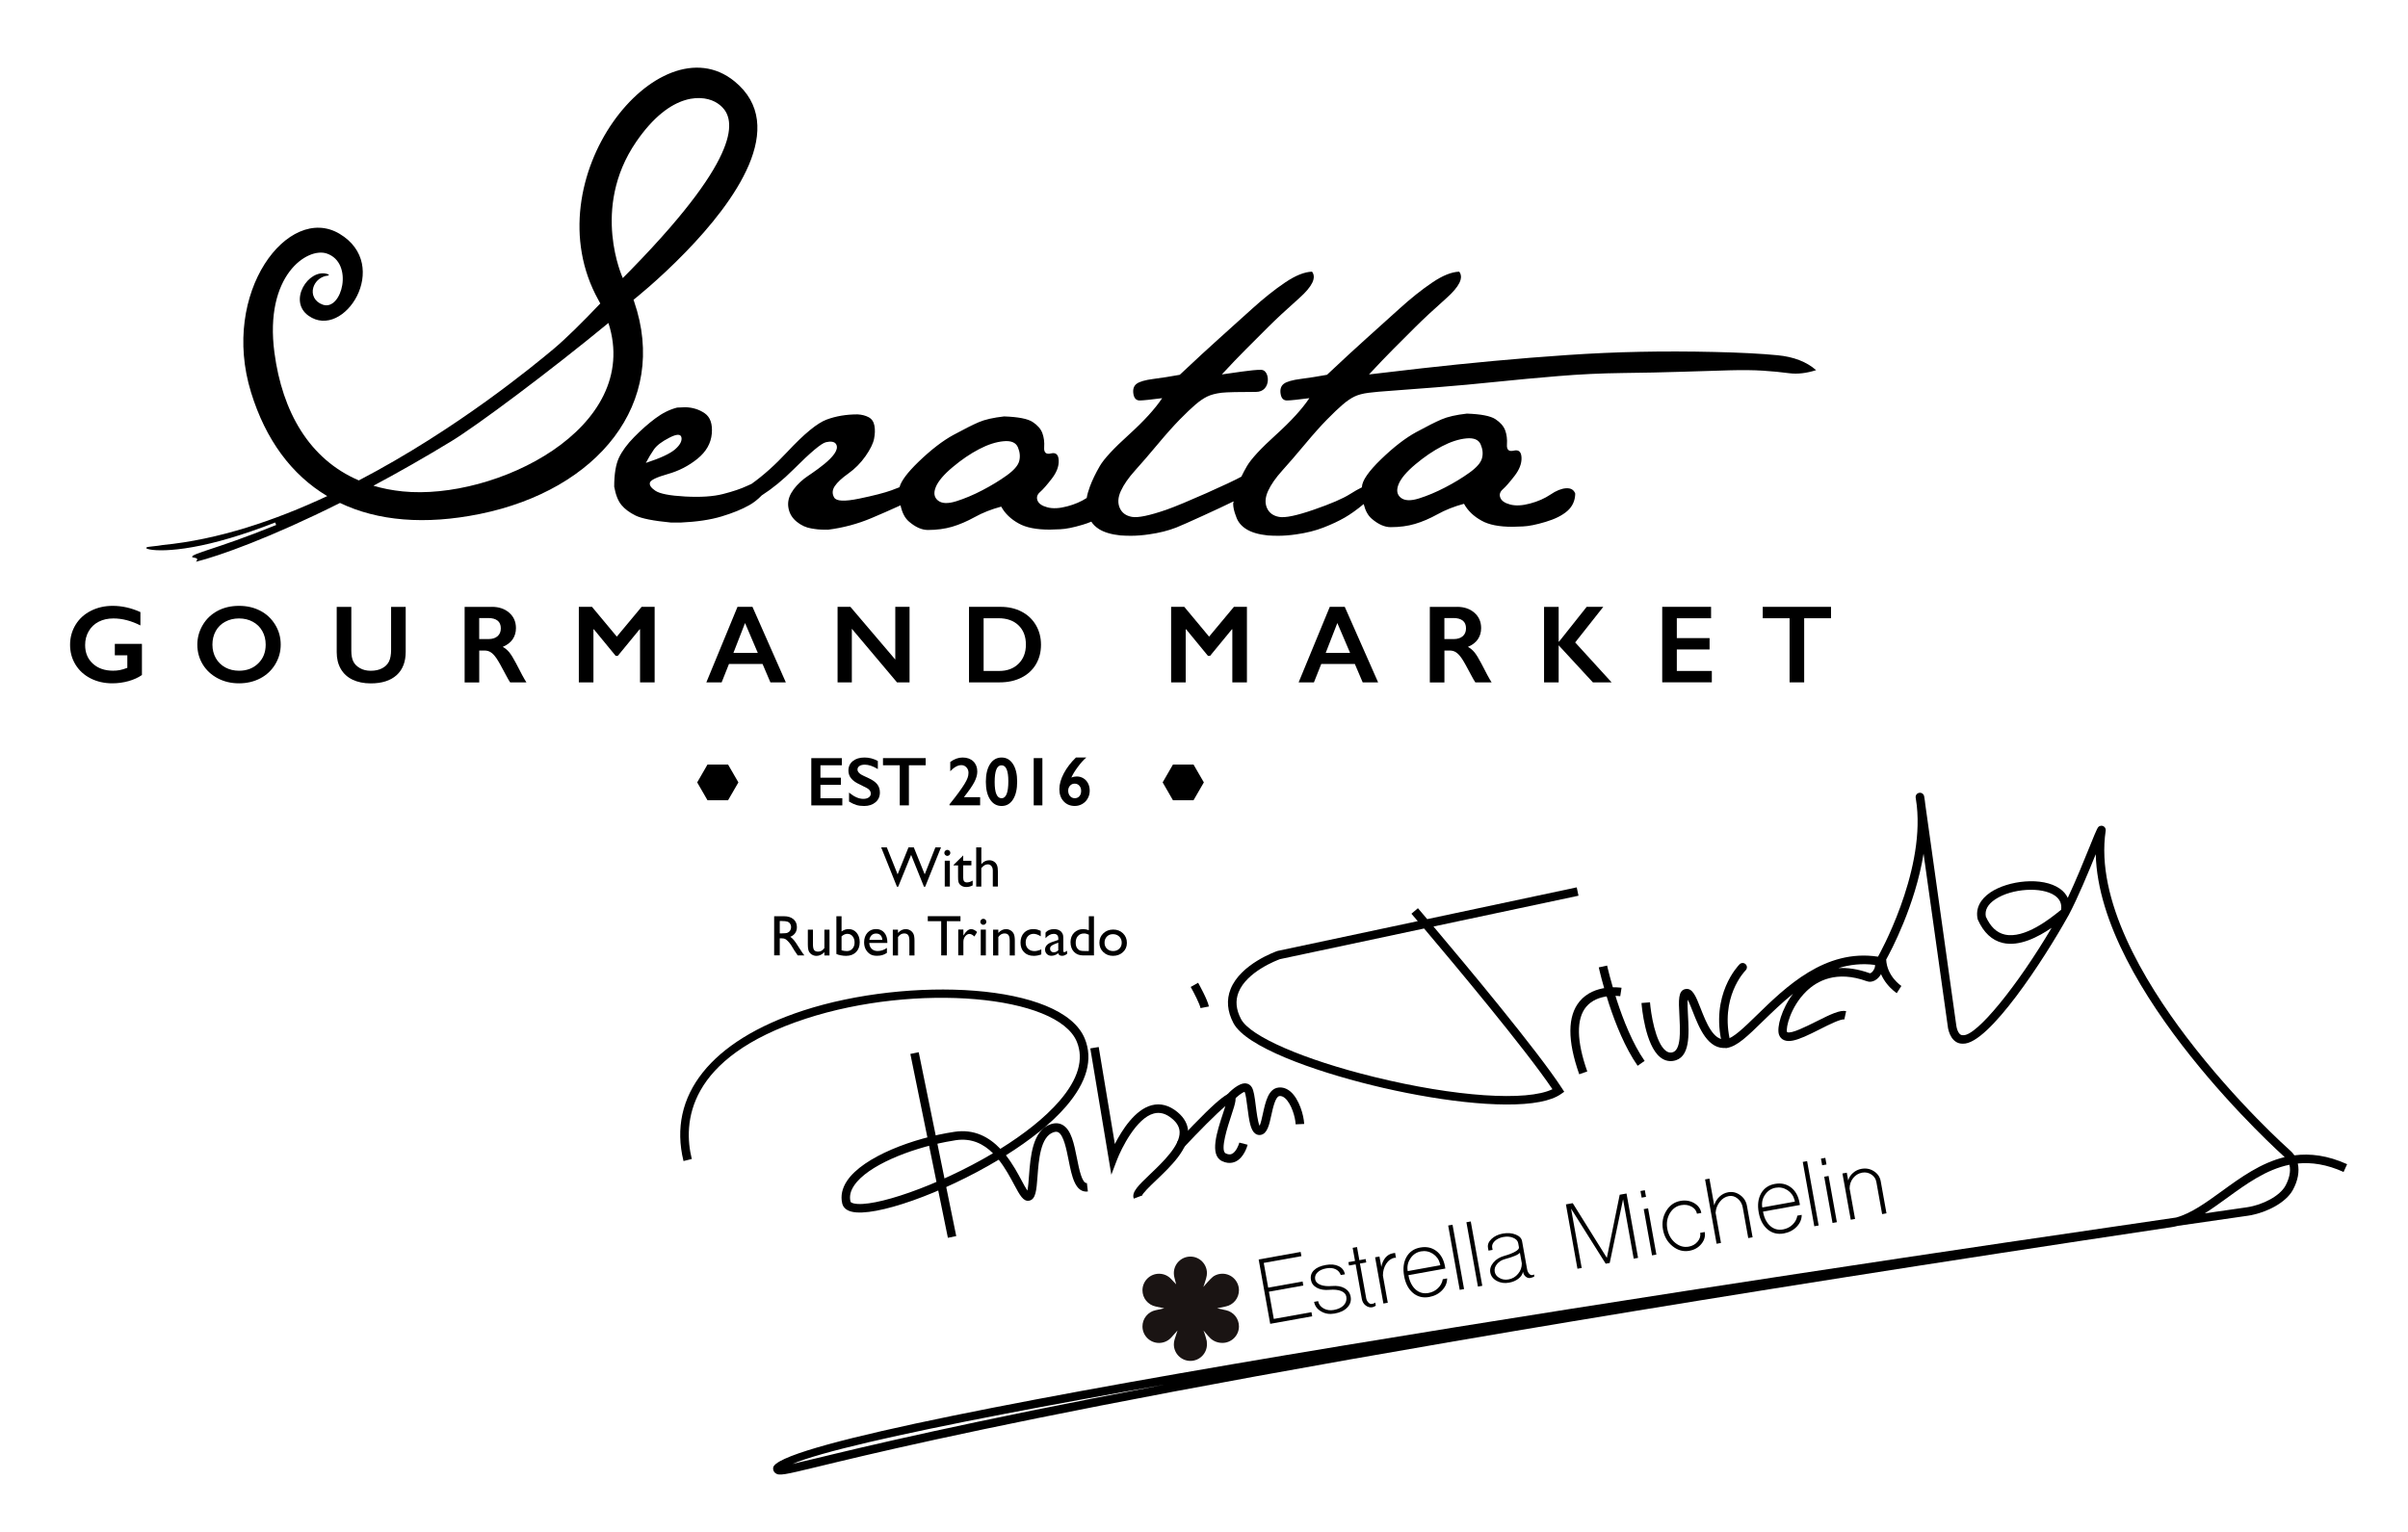 <?xml version="1.0" encoding="utf-8"?>
<!-- Generator: Adobe Illustrator 23.0.1, SVG Export Plug-In . SVG Version: 6.00 Build 0)  -->
<svg version="1.1" xmlns="http://www.w3.org/2000/svg" xmlns:xlink="http://www.w3.org/1999/xlink" x="0px" y="0px"
	 viewBox="0 0 730.59 464.82" style="enable-background:new 0 0 730.59 464.82;" xml:space="preserve">
<style type="text/css">
	.st0{fill:#1A1413;}
</style>
<g id="Layer_1">
	<g>
		<g>
			<g>
				<rect x="281.87" y="318.89" transform="matrix(0.98 -0.2 0.2 0.98 -63.809 63.72)" width="2.59" height="56.94"/>
			</g>
			<g>
				<path d="M330.06,361.61c-3.86,0.45-4.87-4.63-5.85-9.54c-0.66-3.33-1.49-7.48-3.08-8.4c-0.25-0.15-0.68-0.31-1.5-0.04
					c-3.94,1.33-4.47,8.32-4.85,13.43c-0.31,4.18-0.52,6.94-2.53,7.33c-1.76,0.34-2.81-1.61-4.54-4.84
					c-1.25-2.33-2.75-5.13-4.7-7.59c-17.19,10.33-37.63,17.48-44.6,15.78c-2-0.48-2.66-1.62-2.87-2.48
					c-0.55-2.32-0.05-4.66,1.49-6.94c4.92-7.28,20.13-12.98,32.58-14.83c6.08-0.91,10.56,1.68,13.9,5.17
					c7.08-4.4,13.5-9.39,17.97-14.58c5.65-6.57,7.41-12.59,5.24-17.9c-5.83-14.23-48.85-17.91-82.19-7.04
					c-36.34,11.85-37.3,31.78-34.64,42.6l-2.51,0.62c-4.9-19.9,8.35-36.55,36.35-45.68c31.85-10.38,78.43-8.45,85.39,8.52
					c2.57,6.28,0.67,13.2-5.67,20.57c-4.46,5.19-10.99,10.29-18.25,14.85c2.08,2.65,3.63,5.53,4.79,7.71c0.56,1.05,1.22,2.28,1.72,3
					c0.24-1.05,0.38-2.96,0.49-4.46c0.44-5.83,1.04-13.82,6.61-15.69c1.34-0.45,2.56-0.37,3.63,0.25c2.6,1.51,3.44,5.7,4.32,10.14
					c0.64,3.23,1.53,7.65,3.01,7.48L330.06,361.61z M287.06,346.55c-11.05,2.13-23.81,7.17-27.9,13.22
					c-1.14,1.68-1.5,3.28-1.12,4.89c0.08,0.32,0.7,0.5,0.96,0.56c5.82,1.41,25.45-5.22,42.27-15.21c-2.82-2.81-6.44-4.69-11.29-3.97
					C289.03,346.19,288.05,346.36,287.06,346.55z"/>
			</g>
			<g>
				<path d="M343.99,363.77c-0.75-1.97,1.42-4.04,5.01-7.46c3.81-3.64,9.03-8.62,8.9-12.75c-0.05-1.49-0.79-2.81-2.27-4.04
					c-1.86-1.56-3.65-2.08-5.55-1.59c-5.3,1.38-9.88,10.66-11.2,14.12l-1.7,4.46l-6.38-38.33l2.55-0.42l4.9,29.43
					c2.15-4.21,6.1-10.44,11.18-11.76c2.67-0.7,5.34,0.01,7.86,2.11c2.05,1.71,3.12,3.71,3.2,5.94c0.17,5.29-5.3,10.52-9.7,14.71
					c-1.79,1.71-4.25,4.05-4.35,4.83c0-0.02,0-0.08-0.03-0.16L343.99,363.77z"/>
			</g>
			<g>
				<path d="M373.85,352.86c-0.82,0.16-1.88,0.11-3.11-0.49c-3.83-1.86-1.51-8.91,0.36-14.58c0.22-0.68,0.47-1.43,0.68-2.11
					c-2.81,2.39-8.09,7.7-12.76,12.7l-1.89-1.77c14.76-15.81,15.98-15.12,16.95-14.56c1.38,0.79,0.82,2.47-0.52,6.55
					c-1.04,3.16-3.48,10.57-1.68,11.44c0.72,0.35,1.34,0.4,1.87,0.16c1.28-0.59,2.07-2.68,2.27-3.43l2.51,0.65
					c-0.1,0.4-1.07,3.92-3.69,5.13C374.56,352.67,374.23,352.78,373.85,352.86z"/>
			</g>
			<g>
				<path d="M382.52,344.43c-0.59,0.11-1.17-0.02-1.66-0.38c-1.43-1.03-1.86-3.75-2.41-8.09c-0.22-1.74-0.49-3.88-0.82-4.59
					c-0.01,0-0.02,0-0.03,0.01c-0.68,0.13-2.3,1.37-3.52,2.72l-1.92-1.74c0.82-0.9,3.64-3.81,5.86-3.56
					c0.78,0.09,1.42,0.53,1.82,1.24c0.57,1.01,0.82,2.79,1.17,5.61c0.22,1.78,0.62,4.93,1.16,6.02c0.34-0.69,0.76-2.59,1.02-3.79
					c0.78-3.51,1.64-7.49,4.73-7.82c1.27-0.14,2.53,0.29,3.63,1.24c2.64,2.28,4.03,7.2,4.14,9.81l-2.59,0.11
					c-0.09-2.19-1.3-6.28-3.24-7.95c-0.56-0.48-1.1-0.69-1.66-0.63c-0.02,0-0.04,0-0.06,0.01c-1.19,0.23-1.93,3.58-2.42,5.8
					C385.07,341.45,384.49,344.05,382.52,344.43z"/>
			</g>
			<g>
				<path d="M467.19,334.42c-11.66,2.24-32.57-0.56-50.86-5.05c-17.85-4.38-38.29-11.64-42.1-18.87c-1.88-3.56-2.17-7.03-0.87-10.31
					c3.04-7.66,13.75-11.42,14.2-11.57l0.15-0.04l42.44-9.02c-1.18-1.39-1.87-2.19-1.92-2.25l1.97-1.68
					c0.06,0.07,1.1,1.28,2.82,3.32l45.36-9.64l0.54,2.53l-44,9.35c9.71,11.5,31.61,37.74,38.99,49.1l0.68,1.05l-1.03,0.72
					C472.02,333.13,469.84,333.91,467.19,334.42z M388.35,291.09c-0.89,0.32-10.1,3.8-12.57,10.06c-1.02,2.58-0.77,5.24,0.76,8.14
					c2.76,5.25,19.01,12.31,40.42,17.56c24.61,6.04,46.32,7.48,54.05,3.71c-8.21-12.18-30.07-38.28-38.94-48.77L388.35,291.09z"/>
			</g>
			<g>
				<path d="M366.78,305.46l-2.54,0.49c-0.24-1.24-1.95-4.6-2.98-6.42l2.25-1.27C363.81,298.78,366.39,303.41,366.78,305.46z"/>
			</g>
			<g>
				<path d="M479.14,326.03c-3.62-10.24-3.58-17.68,0.12-22.13c4.45-5.36,12.38-4.17,12.72-4.12l-0.4,2.56
					c-0.07-0.01-6.83-1-10.34,3.23c-3.03,3.65-2.91,10.43,0.34,19.6L479.14,326.03z"/>
			</g>
			<g>
				<path d="M496.86,323.45c-7.57-10.83-11.62-29.09-11.79-29.86l2.53-0.55c0.04,0.18,4.12,18.53,11.38,28.93L496.86,323.45z"/>
			</g>
			<g>
				<path d="M543.93,315.81c-1.02,0.2-1.89,0.17-2.62-0.13c-0.75-0.31-1.29-0.88-1.56-1.67c-0.75-2.18,0.77-7.76,4.26-12.42
					c-3.37,2.72-6.41,5.68-9.13,8.32c-4.6,4.48-7.88,7.72-10.92,8.1c-5.78,0.74-8.45-6.1-10.41-11.1c-0.46-1.16-1.03-2.64-1.51-3.52
					c-0.09,1.15,0.01,3.07,0.09,4.58c0.32,5.91,0.78,13.23-4.53,14.01c-1.4,0.2-2.71-0.17-3.88-1.11
					c-4.56-3.65-5.59-15.17-5.69-16.47l2.58-0.2c0.25,3.23,1.6,12.15,4.73,14.65c0.61,0.49,1.21,0.67,1.89,0.57
					c0.03,0,0.06-0.01,0.09-0.02c2.8-0.54,2.46-6.74,2.21-11.29c-0.25-4.52-0.41-7.51,1.83-7.94c2.15-0.41,3.17,2.19,4.58,5.79
					c1.74,4.44,3.9,9.96,7.67,9.48c2.14-0.27,5.53-3.57,9.45-7.39c8.71-8.49,20.64-20.12,36.64-17.72c0.19,0.03,0.37,0.1,0.53,0.21
					c1.38,0.93,1.64,2.86,0.65,4.8c-1.04,2.03-2.88,3.04-4.49,2.45c-9.18-3.34-15.08-0.14-18.41,3.13
					c-4.75,4.67-6.21,11.06-5.8,12.24c0.03,0.09,0.05,0.1,0.09,0.11c1.27,0.52,5.79-1.76,8.79-3.26c4.4-2.21,7.2-3.55,9.06-3.14
					l-0.55,2.53c-1.06-0.23-4.69,1.59-7.34,2.93C548.68,314.13,545.99,315.42,543.93,315.81z M557.75,293.82
					c2.76-0.17,5.94,0.24,9.54,1.55c0.21,0.08,0.86-0.32,1.3-1.19c0.29-0.57,0.35-1.08,0.28-1.33
					C564.93,292.32,561.23,292.75,557.75,293.82z"/>
			</g>
			<g>
				<path d="M524.03,318.01c-0.67,0.13-1.33-0.29-1.5-0.96c-3.77-15.15,4.9-24.04,5.27-24.41c0.51-0.5,1.32-0.51,1.83,0
					c0.51,0.5,0.51,1.32,0,1.83c-0.35,0.36-7.99,8.3-4.58,21.96c0.17,0.69-0.25,1.4-0.94,1.57
					C524.08,318,524.06,318.01,524.03,318.01z"/>
			</g>
			<g>
				<path d="M682.92,368.81c-0.3,0.06-0.6,0.11-0.89,0.15l-2.03,0.29c-6.37,0.92-12.79,1.85-19.23,2.78
					c-0.65,0.17-1.3,0.31-1.96,0.41c-289.89,43.44-380.78,65.45-410.64,72.68c-10.22,2.47-11.79,2.85-12.95,1.94
					c-0.43-0.34-0.66-0.85-0.66-1.43c0-0.28,0.09-0.54,0.26-0.76c10.31-13.81,306.58-58.1,425.41-75.36
					c4.58-1.25,9.1-4.54,13.86-7.99c5.71-4.15,11.86-8.61,19.09-10.35c-0.03-0.03-0.06-0.06-0.09-0.08
					c-0.6-0.51-56.19-50.34-57.24-91.84c-2.24,5.51-5.36,13.09-8.26,18.58c-0.04,0.08-0.09,0.15-0.14,0.22
					c-7.29,13.12-24.1,38.92-31.85,38.7c-3.3,0.13-4.5-3.51-4.67-5.47l-7.32-52.2c-2.5,15.69-10.01,29.74-11.34,32.13
					c0.25,5.16,4.57,7.99,4.61,8.02l-1.4,2.18c-0.23-0.15-5.72-3.75-5.81-10.5c0-0.23,0.06-0.46,0.17-0.66
					c0.15-0.26,13.99-24.83,11.72-45.74l-0.34-2.44c-0.1-0.68,0.36-1.32,1.04-1.45c0.02,0,0.03-0.01,0.05-0.01
					c0.7-0.11,1.36,0.36,1.48,1.06c0.15,0.85,0.27,1.7,0.36,2.56l9.36,66.76c0.01,0.1,0.35,3.27,2.03,3.18c0.04,0,0.09,0,0.13,0
					c4.09,0.2,16.44-15.02,26.8-32.59c-4.01,2.75-9.78,5.8-14.87,4.58c-3.25-0.78-5.77-3.14-7.5-7.01
					c-0.04-0.08-0.06-0.16-0.08-0.25c-0.68-3.08,0.71-5.95,3.92-8.1c5.35-3.57,15.7-4.83,21.03-1.09c1.09,0.77,1.89,1.71,2.4,2.78
					c2.46-5.22,4.9-11.25,6.65-15.57c2.44-6.03,2.44-6.03,3.21-6.26c0.43-0.13,0.88-0.02,1.21,0.27c0.33,0.29,0.49,0.73,0.43,1.17
					c-3.15,20.94,11.59,45.61,24.5,62.62c15.29,20.14,31.26,34.27,31.41,34.4c0.53,0.45,0.98,0.96,1.34,1.51
					c4.8-0.62,10.07,0.01,16,2.69l-1.07,2.36c-5.12-2.31-9.69-2.98-13.89-2.57c0.53,2.39,0.04,5.22-1.51,8.04
					C693.5,365.05,687.79,367.87,682.92,368.81z M668.94,368.24c3.8-0.55,7.37-1.07,10.69-1.54l2.02-0.29
					c5.1-0.75,10.1-3.55,11.73-6.51c1.08-1.95,1.76-4.37,1.23-6.41c-7.06,1.45-13.08,5.83-18.99,10.12
					C673.36,365.24,671.15,366.85,668.94,368.24z M304.8,429.1c-32.79,6.31-55.81,11.59-64.4,15.2c1.81-0.4,4.22-0.99,7.17-1.7
					c14.78-3.58,44.5-10.78,105.79-22.38C335.55,423.35,319.24,426.33,304.8,429.1z M602.51,278.19c1.4,3.07,3.25,4.84,5.68,5.42
					c6.06,1.46,14.04-5,16.66-7.11c0.17-0.14,0.34-0.27,0.5-0.39c0.24-1.83-0.38-3.24-1.88-4.29c-3.97-2.79-13.11-2.22-18.11,1.12
					C603.09,274.45,602.13,276.22,602.51,278.19z"/>
			</g>
		</g>
		<g>
			<path d="M283.8,257.17h1.7l-4.8,11.94h-0.37l-3.89-9.66l-3.93,9.66h-0.37l-4.79-11.94h1.71l3.28,8.19l3.3-8.19h1.61l3.31,8.19
				L283.8,257.17z"/>
			<path d="M287.41,257.93c0.26,0,0.47,0.09,0.65,0.26c0.18,0.18,0.27,0.39,0.27,0.65c0,0.25-0.09,0.47-0.27,0.65
				c-0.18,0.18-0.4,0.27-0.65,0.27c-0.24,0-0.45-0.09-0.63-0.28c-0.18-0.18-0.27-0.4-0.27-0.64c0-0.24,0.09-0.45,0.27-0.63
				C286.96,258.02,287.17,257.93,287.41,257.93z M286.64,261.22h1.55v7.83h-1.55V261.22z"/>
			<path d="M289.33,262.47l2.91-2.86v1.62h2.48v1.4h-2.48v3.83c0,0.89,0.37,1.34,1.11,1.34c0.56,0,1.14-0.18,1.76-0.55v1.45
				c-0.6,0.33-1.24,0.5-1.95,0.5c-0.71,0-1.3-0.21-1.77-0.62c-0.15-0.12-0.27-0.26-0.37-0.42c-0.1-0.16-0.18-0.36-0.24-0.61
				c-0.07-0.25-0.1-0.73-0.1-1.44v-3.47h-1.36V262.47z"/>
			<path d="M296.19,257.17h1.55v5.09c0.65-0.79,1.45-1.18,2.41-1.18c0.52,0,0.99,0.13,1.4,0.39c0.41,0.26,0.72,0.62,0.92,1.08
				c0.2,0.46,0.3,1.14,0.3,2.05v4.46h-1.55v-4.84c0-0.57-0.14-1.03-0.42-1.38c-0.28-0.35-0.65-0.52-1.11-0.52
				c-0.34,0-0.66,0.09-0.96,0.26s-0.63,0.47-1,0.88v5.61h-1.55V257.17z"/>
			<path d="M234.88,289.96v-11.89h2.98c1.2,0,2.16,0.3,2.86,0.89c0.71,0.6,1.06,1.4,1.06,2.42c0,0.69-0.17,1.29-0.52,1.8
				c-0.35,0.5-0.84,0.88-1.49,1.13c0.38,0.25,0.75,0.59,1.11,1.02c0.36,0.43,0.87,1.18,1.53,2.25c0.41,0.67,0.75,1.18,1,1.52
				l0.63,0.85h-2.02l-0.52-0.78c-0.02-0.03-0.05-0.08-0.1-0.15l-0.33-0.47l-0.53-0.87l-0.57-0.93c-0.35-0.49-0.67-0.88-0.97-1.17
				c-0.29-0.29-0.56-0.5-0.79-0.62c-0.24-0.13-0.63-0.19-1.19-0.19h-0.44v5.17H234.88z M237.09,279.52h-0.51v3.75h0.65
				c0.86,0,1.45-0.07,1.77-0.22c0.32-0.15,0.57-0.37,0.75-0.67c0.18-0.3,0.27-0.64,0.27-1.02c0-0.37-0.1-0.71-0.3-1.02
				c-0.2-0.3-0.48-0.52-0.84-0.64S237.92,279.52,237.09,279.52z"/>
			<path d="M250.12,289.96v-1c-0.33,0.36-0.7,0.64-1.13,0.84c-0.42,0.2-0.84,0.3-1.26,0.3c-0.49,0-0.95-0.12-1.37-0.37
				c-0.42-0.25-0.73-0.58-0.94-1c-0.21-0.42-0.32-1.12-0.32-2.11v-4.48h1.55v4.46c0,0.82,0.12,1.39,0.35,1.72
				c0.24,0.33,0.65,0.49,1.24,0.49c0.74,0,1.36-0.36,1.88-1.08v-5.59h1.55v7.83H250.12z"/>
			<path d="M253.78,278.07h1.55v4.62c0.67-0.49,1.38-0.73,2.14-0.73c0.99,0,1.8,0.37,2.43,1.12c0.63,0.75,0.94,1.71,0.94,2.88
				c0,1.26-0.38,2.26-1.13,3.01s-1.76,1.12-3.02,1.12c-0.5,0-1.04-0.05-1.6-0.16c-0.56-0.11-1-0.24-1.33-0.41V278.07z
				 M255.33,284.17v4.24c0.53,0.16,1.07,0.24,1.62,0.24c0.69,0,1.25-0.24,1.68-0.73c0.43-0.49,0.65-1.11,0.65-1.88
				c0-0.78-0.2-1.41-0.61-1.9c-0.41-0.49-0.93-0.73-1.59-0.73C256.51,283.41,255.92,283.66,255.33,284.17z"/>
			<path d="M269.23,286.18h-5.5c0.04,0.75,0.29,1.34,0.75,1.79s1.06,0.66,1.79,0.66c1.02,0,1.96-0.32,2.82-0.95v1.51
				c-0.48,0.32-0.95,0.54-1.42,0.68c-0.47,0.14-1.02,0.2-1.65,0.2c-0.86,0-1.56-0.18-2.09-0.54c-0.53-0.36-0.96-0.84-1.28-1.44
				c-0.32-0.6-0.48-1.3-0.48-2.1c0-1.19,0.34-2.16,1.01-2.91c0.67-0.75,1.55-1.12,2.63-1.12c1.04,0,1.87,0.36,2.48,1.09
				c0.62,0.73,0.93,1.7,0.93,2.92V286.18z M263.76,285.25h3.94c-0.04-0.62-0.22-1.09-0.55-1.43c-0.33-0.33-0.77-0.5-1.33-0.5
				c-0.56,0-1.01,0.17-1.37,0.5C264.1,284.16,263.87,284.64,263.76,285.25z"/>
			<path d="M272.45,282.13v1c0.69-0.77,1.48-1.15,2.36-1.15c0.49,0,0.94,0.13,1.36,0.38c0.42,0.25,0.74,0.6,0.96,1.04
				c0.22,0.44,0.33,1.14,0.33,2.09v4.48h-1.55v-4.46c0-0.8-0.12-1.37-0.37-1.71s-0.65-0.51-1.22-0.51c-0.73,0-1.35,0.37-1.86,1.1
				v5.59h-1.58v-7.83H272.45z"/>
			<path d="M281.48,278.06h9.93v1.51h-4.14v10.39h-1.71v-10.39h-4.07V278.06z"/>
			<path d="M292.29,282.13v1.8l0.09-0.14c0.75-1.21,1.5-1.81,2.25-1.81c0.58,0,1.19,0.29,1.83,0.88l-0.82,1.36
				c-0.54-0.51-1.04-0.77-1.5-0.77c-0.5,0-0.93,0.24-1.3,0.71s-0.55,1.04-0.55,1.69v4.09h-1.56v-7.83H292.29z"/>
			<path d="M298.33,278.84c0.26,0,0.47,0.09,0.66,0.26c0.18,0.18,0.27,0.39,0.27,0.65c0,0.25-0.09,0.47-0.27,0.65
				c-0.18,0.18-0.4,0.27-0.66,0.27c-0.24,0-0.45-0.09-0.63-0.28c-0.18-0.18-0.27-0.4-0.27-0.64c0-0.24,0.09-0.45,0.27-0.63
				C297.88,278.93,298.09,278.84,298.33,278.84z M297.56,282.13h1.55v7.83h-1.55V282.13z"/>
			<path d="M302.89,282.13v1c0.69-0.77,1.48-1.15,2.36-1.15c0.49,0,0.94,0.13,1.36,0.38c0.42,0.25,0.74,0.6,0.96,1.04
				c0.22,0.44,0.33,1.14,0.33,2.09v4.48h-1.55v-4.46c0-0.8-0.12-1.37-0.37-1.71s-0.65-0.51-1.23-0.51c-0.73,0-1.35,0.37-1.86,1.1
				v5.59h-1.58v-7.83H302.89z"/>
			<path d="M315.93,288.13v1.53c-0.78,0.29-1.54,0.43-2.28,0.43c-1.23,0-2.2-0.36-2.93-1.09s-1.09-1.7-1.09-2.92
				c0-1.23,0.35-2.22,1.06-2.98c0.71-0.75,1.64-1.13,2.8-1.13c0.4,0,0.76,0.04,1.08,0.11c0.32,0.08,0.72,0.22,1.19,0.43v1.65
				c-0.78-0.5-1.51-0.75-2.18-0.75c-0.7,0-1.27,0.25-1.72,0.74c-0.45,0.49-0.67,1.12-0.67,1.88c0,0.8,0.24,1.44,0.73,1.91
				s1.14,0.71,1.96,0.71C314.47,288.65,315.16,288.48,315.93,288.13z"/>
			<path d="M322.61,285.25v3.33c0,0.27,0.09,0.4,0.27,0.4c0.19,0,0.48-0.14,0.88-0.42v0.94c-0.35,0.23-0.63,0.38-0.85,0.46
				c-0.21,0.08-0.44,0.12-0.67,0.12c-0.66,0-1.06-0.26-1.17-0.78c-0.66,0.51-1.36,0.77-2.1,0.77c-0.54,0-1-0.18-1.36-0.54
				c-0.36-0.36-0.54-0.81-0.54-1.36c0-0.49,0.18-0.93,0.53-1.32c0.35-0.39,0.86-0.7,1.51-0.92l1.98-0.68v-0.42
				c0-0.94-0.47-1.41-1.41-1.41c-0.85,0-1.67,0.44-2.47,1.31v-1.69c0.6-0.71,1.47-1.06,2.59-1.06c0.85,0,1.52,0.22,2.03,0.66
				c0.17,0.14,0.32,0.33,0.46,0.57c0.14,0.24,0.22,0.47,0.26,0.71C322.59,284.15,322.61,284.6,322.61,285.25z M321.08,288.41v-2.32
				l-1.04,0.4c-0.53,0.21-0.9,0.42-1.12,0.63c-0.22,0.21-0.33,0.48-0.33,0.8c0,0.32,0.1,0.59,0.31,0.79c0.21,0.2,0.47,0.31,0.8,0.31
				C320.21,289.01,320.66,288.81,321.08,288.41z"/>
			<path d="M330.35,278.07h1.56v11.89h-3.31c-1.16,0-2.08-0.37-2.77-1.1c-0.69-0.73-1.03-1.71-1.03-2.94c0-1.15,0.36-2.1,1.08-2.84
				s1.65-1.11,2.77-1.11c0.52,0,1.09,0.11,1.7,0.33V278.07z M330.35,288.63v-4.96c-0.48-0.24-0.97-0.37-1.46-0.37
				c-0.77,0-1.39,0.25-1.84,0.76c-0.46,0.5-0.68,1.19-0.68,2.04c0,0.81,0.2,1.43,0.6,1.86c0.24,0.26,0.49,0.44,0.76,0.53
				c0.27,0.09,0.75,0.14,1.44,0.14H330.35z"/>
			<path d="M337.75,282.11c1.19,0,2.18,0.38,2.97,1.15c0.79,0.77,1.18,1.73,1.18,2.9c0,1.13-0.4,2.07-1.2,2.81s-1.81,1.12-3.02,1.12
				c-1.17,0-2.16-0.38-2.94-1.14c-0.79-0.76-1.18-1.7-1.18-2.84c0-1.15,0.4-2.1,1.2-2.86C335.55,282.5,336.55,282.11,337.75,282.11z
				 M337.66,283.51c-0.74,0-1.35,0.24-1.83,0.73c-0.48,0.49-0.71,1.11-0.71,1.86c0,0.75,0.24,1.36,0.73,1.83
				c0.49,0.47,1.11,0.71,1.88,0.71c0.76,0,1.38-0.24,1.87-0.72c0.49-0.48,0.73-1.09,0.73-1.84c0-0.74-0.25-1.36-0.76-1.85
				C339.06,283.75,338.43,283.51,337.66,283.51z"/>
		</g>
		<g>
			<path d="M34.2,183.87c2.82,0,5.62,0.63,8.4,1.89v4.05c-2.78-1.41-5.51-2.12-8.2-2.12c-1.67,0-3.16,0.33-4.46,1
				c-1.3,0.67-2.31,1.63-3.03,2.88c-0.72,1.25-1.08,2.65-1.08,4.19c0,2.34,0.78,4.22,2.34,5.65c1.56,1.43,3.61,2.14,6.16,2.14
				c0.7,0,1.37-0.06,2.01-0.18c0.64-0.12,1.4-0.35,2.29-0.69v-3.81h-3.79v-3.46h8.22v9.45c-1.13,0.79-2.48,1.4-4.06,1.85
				c-1.58,0.44-3.22,0.67-4.93,0.67c-2.42,0-4.61-0.5-6.57-1.49c-1.96-1-3.49-2.39-4.59-4.18c-1.1-1.79-1.65-3.8-1.65-6.01
				c0-2.24,0.56-4.27,1.67-6.09c1.11-1.82,2.66-3.23,4.64-4.23C29.54,184.38,31.76,183.87,34.2,183.87z"/>
			<path d="M72.53,183.87c2.37,0,4.51,0.49,6.41,1.47c1.9,0.98,3.41,2.39,4.54,4.23c1.13,1.84,1.69,3.86,1.69,6.06
				c0,2.14-0.55,4.13-1.65,5.96c-1.1,1.83-2.61,3.26-4.53,4.27c-1.92,1.01-4.08,1.52-6.49,1.52c-2.37,0-4.53-0.51-6.47-1.54
				c-1.94-1.03-3.45-2.44-4.54-4.24c-1.08-1.8-1.62-3.79-1.62-5.96c0-2.1,0.54-4.07,1.62-5.92c1.08-1.85,2.58-3.28,4.48-4.31
				C67.87,184.39,70.06,183.87,72.53,183.87z M64.45,195.64c0,1.52,0.35,2.89,1.03,4.1c0.69,1.21,1.65,2.15,2.88,2.82
				c1.23,0.67,2.62,1,4.18,1c2.35,0,4.29-0.74,5.8-2.22c1.52-1.48,2.27-3.38,2.27-5.71c0-1.52-0.34-2.89-1.03-4.11
				c-0.68-1.22-1.65-2.16-2.89-2.83c-1.24-0.67-2.64-1-4.19-1c-1.55,0-2.95,0.34-4.19,1.01c-1.24,0.67-2.19,1.61-2.86,2.82
				C64.78,192.74,64.45,194.11,64.45,195.64z"/>
			<path d="M106.59,184.17v13.34c0,1.37,0.21,2.46,0.62,3.27c0.41,0.81,1.08,1.48,2.01,2c0.93,0.53,2.01,0.79,3.25,0.79
				c1.36,0,2.51-0.25,3.46-0.75c0.95-0.5,1.64-1.18,2.07-2.03s0.66-2.05,0.66-3.57v-13.04h4.43v13.62c0,3.08-0.93,5.46-2.77,7.11
				c-1.85,1.66-4.46,2.49-7.84,2.49c-2.12,0-3.96-0.38-5.52-1.13c-1.56-0.75-2.75-1.85-3.57-3.27c-0.82-1.43-1.23-3.1-1.23-5.03
				v-13.78H106.59z"/>
			<path d="M149.23,184.17c2.16,0,3.91,0.6,5.27,1.79c1.36,1.19,2.04,2.75,2.04,4.66c0,1.3-0.34,2.44-1.01,3.41s-1.67,1.73-3,2.29
				c0.73,0.39,1.38,0.93,1.95,1.61c0.57,0.68,1.27,1.82,2.12,3.43c1.4,2.78,2.44,4.69,3.12,5.74h-4.94c-0.34-0.5-0.8-1.31-1.38-2.41
				c-1.27-2.44-2.2-4.08-2.79-4.93c-0.59-0.85-1.16-1.45-1.71-1.8c-0.55-0.36-1.18-0.53-1.89-0.53h-1.61v9.68h-4.43v-22.92H149.23z
				 M148.23,193.95c1.16,0,2.07-0.29,2.73-0.87c0.66-0.58,0.99-1.37,0.99-2.38c0-1.05-0.33-1.84-0.99-2.35
				c-0.66-0.52-1.59-0.78-2.81-0.78h-2.76v6.38H148.23z"/>
			<path d="M179.61,184.17l7.53,9.04l7.53-9.04h3.95v22.92h-4.43v-16.1h-0.13l-6.63,8.07h-0.62l-6.63-8.07h-0.13v16.1h-4.43v-22.92
				H179.61z"/>
			<path d="M228.3,184.17l10.12,22.92h-4.68l-2.38-5.58h-10.19l-2.22,5.58h-4.64l9.45-22.92H228.3z M222.52,198.15h7.4l-3.87-9.07
				L222.52,198.15z"/>
			<path d="M258.01,184.17l13.62,16v-16h4.33v22.92h-3.81l-13.7-16.26v16.26h-4.33v-22.92H258.01z"/>
			<path d="M303.6,184.17c2.38,0,4.51,0.49,6.37,1.46c1.86,0.97,3.3,2.34,4.33,4.1c1.03,1.76,1.54,3.74,1.54,5.94
				c0,2.24-0.52,4.23-1.55,5.96c-1.03,1.73-2.5,3.08-4.4,4.03c-1.9,0.95-4.09,1.43-6.55,1.43H294v-22.92H303.6z M303.14,203.63
				c2.45,0,4.42-0.74,5.9-2.21c1.48-1.47,2.22-3.4,2.22-5.78c0-2.47-0.75-4.42-2.24-5.86c-1.49-1.43-3.5-2.15-6.03-2.15h-4.56v16
				H303.14z"/>
			<path d="M359.31,184.17l7.53,9.04l7.53-9.04h3.95v22.92h-4.43v-16.1h-0.13l-6.63,8.07h-0.62l-6.63-8.07h-0.13v16.1h-4.43v-22.92
				H359.31z"/>
			<path d="M408,184.17l10.12,22.92h-4.68l-2.38-5.58h-10.19l-2.22,5.58h-4.64l9.45-22.92H408z M402.22,198.15h7.4l-3.87-9.07
				L402.22,198.15z"/>
			<path d="M442.07,184.17c2.16,0,3.91,0.6,5.27,1.79c1.36,1.19,2.04,2.75,2.04,4.66c0,1.3-0.34,2.44-1.01,3.41
				c-0.67,0.97-1.67,1.73-3,2.29c0.73,0.39,1.38,0.93,1.95,1.61c0.57,0.68,1.27,1.82,2.12,3.43c1.4,2.78,2.44,4.69,3.12,5.74h-4.94
				c-0.34-0.5-0.8-1.31-1.38-2.41c-1.27-2.44-2.2-4.08-2.79-4.93c-0.59-0.85-1.16-1.45-1.71-1.8c-0.55-0.36-1.18-0.53-1.89-0.53
				h-1.61v9.68h-4.43v-22.92H442.07z M441.07,193.95c1.16,0,2.07-0.29,2.73-0.87c0.66-0.58,0.99-1.37,0.99-2.38
				c0-1.05-0.33-1.84-0.99-2.35c-0.66-0.52-1.59-0.78-2.81-0.78h-2.76v6.38H441.07z"/>
			<path d="M472.9,184.17v10.58h0.1l8.4-10.58h5.04l-8.53,10.8l11.06,12.13h-5.68l-10.39-11.26v11.26h-4.43v-22.92H472.9z"/>
			<path d="M519.14,184.17v3.46h-10.39v6.02h9.94v3.46h-9.94v6.51h10.62v3.46h-15.05v-22.92H519.14z"/>
			<path d="M555.53,184.17v3.46h-8.14v19.46h-4.43v-19.46h-8.14v-3.46H555.53z"/>
		</g>
		<g>
			<g>
				<path d="M255.42,230.08v2.17h-6.5v3.77h6.22v2.17h-6.22v4.07h6.64v2.17h-9.41v-14.34H255.42z"/>
				<path d="M262.31,229.9c1.4,0,2.74,0.35,4.03,1.05v2.46c-1.48-0.9-2.8-1.34-3.95-1.34c-0.7,0-1.24,0.14-1.64,0.41
					c-0.39,0.27-0.59,0.63-0.59,1.08c0,0.54,0.37,1.04,1.1,1.5c0.21,0.14,1,0.52,2.37,1.15c1.18,0.55,2.03,1.17,2.55,1.85
					c0.52,0.68,0.78,1.49,0.78,2.44c0,1.23-0.44,2.23-1.33,2.98s-2.03,1.13-3.44,1.13c-0.92,0-1.71-0.1-2.37-0.3
					c-0.66-0.2-1.4-0.55-2.22-1.04v-2.73c1.53,1.27,2.98,1.91,4.33,1.91c0.68,0,1.22-0.15,1.64-0.44c0.42-0.29,0.63-0.68,0.63-1.17
					c0-0.66-0.36-1.2-1.09-1.62c-0.6-0.33-1.38-0.72-2.33-1.18c-1.13-0.51-1.97-1.11-2.53-1.8c-0.56-0.68-0.84-1.48-0.84-2.38
					c0-1.2,0.45-2.16,1.34-2.88C259.65,230.25,260.83,229.9,262.31,229.9z"/>
				<path d="M280.85,230.08v2.17h-5.09v12.17h-2.77v-12.17h-5.09v-2.17H280.85z"/>
				<path d="M292.05,229.9c1.36,0,2.44,0.39,3.25,1.16c0.8,0.78,1.21,1.81,1.21,3.1c0,0.99-0.3,2.05-0.9,3.2
					c-0.6,1.15-1.65,2.67-3.16,4.57h4.92v2.48h-9.29v-0.3c1.08-1.33,2.01-2.53,2.79-3.6s1.38-1.95,1.8-2.65
					c0.42-0.7,0.73-1.3,0.9-1.79c0.18-0.49,0.27-1,0.27-1.53c0-0.66-0.21-1.21-0.63-1.66s-0.93-0.67-1.53-0.67
					c-1.08,0-2.2,0.62-3.37,1.85v-2.81C289.53,230.35,290.78,229.9,292.05,229.9z"/>
				<path d="M303.88,229.9c1.45,0,2.6,0.65,3.45,1.96c0.85,1.31,1.28,3.09,1.28,5.36c0,2.29-0.42,4.09-1.26,5.41
					c-0.84,1.32-1.99,1.98-3.45,1.98c-1.48,0-2.65-0.66-3.5-1.97c-0.86-1.31-1.29-3.1-1.29-5.38c0-2.27,0.43-4.07,1.28-5.38
					C301.25,230.56,302.41,229.9,303.88,229.9z M301.78,237.34c0,3.28,0.7,4.92,2.1,4.92c1.37,0,2.05-1.72,2.05-5.17
					c0-3.22-0.69-4.83-2.07-4.83C302.47,232.25,301.78,233.94,301.78,237.34z"/>
				<path d="M316.26,230.08v14.34h-2.63v-14.34H316.26z"/>
				<path d="M329.58,229.9c-0.77,0.64-1.61,1.58-2.54,2.82c-0.93,1.25-1.59,2.34-1.99,3.27c0.53-0.23,1.08-0.34,1.64-0.34
					c0.74,0,1.41,0.19,2.02,0.56c0.61,0.37,1.08,0.89,1.41,1.55c0.34,0.66,0.5,1.39,0.5,2.2c0,0.86-0.2,1.64-0.6,2.35
					c-0.4,0.71-0.94,1.27-1.64,1.68c-0.7,0.41-1.46,0.61-2.28,0.61c-1.4,0-2.53-0.47-3.39-1.41c-0.87-0.94-1.3-2.16-1.3-3.67
					c0-1.5,0.45-3.1,1.35-4.81c0.9-1.71,2.13-3.31,3.68-4.81H329.58z M324.09,239.96c0,0.66,0.19,1.21,0.56,1.64
					s0.85,0.65,1.44,0.65c0.57,0,1.04-0.2,1.4-0.61c0.36-0.41,0.53-0.95,0.53-1.62c0-0.63-0.18-1.15-0.55-1.57s-0.84-0.62-1.42-0.62
					c-0.56,0-1.03,0.2-1.4,0.61C324.28,238.86,324.09,239.36,324.09,239.96z"/>
			</g>
			<g>
				<polygon points="214.65,242.86 211.53,237.45 214.65,232.04 220.9,232.04 224.03,237.45 220.9,242.86 				"/>
				<polygon points="355.87,242.86 352.75,237.45 355.87,232.04 362.12,232.04 365.25,237.45 362.12,242.86 				"/>
			</g>
		</g>
		<path d="M425.96,37.34"/>
		<g>
			<path class="st0" d="M370.88,407.56c-0.97,0-1.88-0.23-2.68-0.69c0.01,0,0.01,0,0.01,0c0,0-0.01,0-0.01,0
				c-0.31-0.18-0.61-0.39-0.89-0.64c-0.46-0.44-1.15-1.19-2.16-2.44c0,0,0.69,1.83,0.99,3.24c0.04,0.32,0.05,0.64,0.05,0.97
				c0,2.77-2.25,5.02-5.02,5.02c-2.77,0-5.02-2.25-5.02-5.02c0-0.53,0.08-1.06,0.25-1.56l0.86-2.65l-1.85,2.08
				c-0.95,1.08-2.33,1.7-3.76,1.7c-2.77,0-5.02-2.25-5.02-5.02c0-1.16,0.4-2.29,1.13-3.18c0.72-0.88,1.73-1.5,2.84-1.73l2.65-0.57
				l-2.65-0.57c-1.11-0.24-2.12-0.85-2.84-1.73c-0.73-0.89-1.13-2.02-1.13-3.18c0-2.77,2.25-5.02,5.02-5.02
				c1.4,0,2.71,0.56,3.67,1.59l1.53,1.63l-0.55-2.17c-0.1-0.4-0.15-0.82-0.15-1.24c0-2.77,2.25-5.02,5.02-5.02
				c2.77,0,5.02,2.25,5.02,5.02c0,0.25-0.02,0.49-0.06,0.74c-0.05,0.26-0.12,0.55-0.19,0.84l-0.05,0.19l0,0
				c-0.33,1.21-0.79,2.43-0.79,2.43c1.91-2.28,2.8-3.03,3.13-3.26c0.79-0.49,1.7-0.76,2.65-0.76c2.77,0,5.02,2.25,5.02,5.02
				c0,1.16-0.4,2.29-1.13,3.18c-0.72,0.88-1.73,1.5-2.84,1.73l-2.65,0.57l2.65,0.57c1.11,0.24,2.12,0.85,2.84,1.73
				c0.73,0.89,1.13,2.02,1.13,3.18C375.91,405.3,373.65,407.56,370.88,407.56z"/>
		</g>
		<g>
			<path d="M385.38,401.77l-3.5-19.53l12.74-2.29l0.23,1.28l-11.43,2.05l1.35,7.51l10.44-1.87l0.22,1.22l-10.44,1.87l1.48,8.27
				l11.43-2.05l0.22,1.25L385.38,401.77z"/>
			<path d="M400.85,398.01c-1.21-0.69-1.93-1.66-2.15-2.91l1.22-0.22c0.17,0.94,0.72,1.68,1.66,2.22c0.93,0.51,1.97,0.67,3.11,0.46
				c1.32-0.24,2.33-0.72,3.03-1.46c0.68-0.76,0.93-1.63,0.75-2.62c-0.13-0.74-0.67-1.31-1.59-1.68c-0.92-0.36-2.1-0.47-3.53-0.35
				c-1.52,0.14-2.78-0.07-3.78-0.61c-1.03-0.54-1.63-1.33-1.82-2.36c-0.21-1.16,0.08-2.14,0.87-2.94c0.79-0.8,1.99-1.34,3.62-1.63
				c1.56-0.28,2.86-0.16,3.9,0.35c1.07,0.51,1.7,1.34,1.91,2.48l-1.25,0.22c-0.31-0.83-0.84-1.42-1.61-1.78
				c-0.77-0.36-1.69-0.44-2.76-0.25c-1.19,0.21-2.09,0.62-2.7,1.23c-0.62,0.61-0.85,1.31-0.71,2.1c0.13,0.75,0.68,1.31,1.63,1.68
				c0.92,0.36,2.1,0.47,3.53,0.35c1.49-0.13,2.76,0.09,3.79,0.68c1.01,0.59,1.62,1.44,1.82,2.56c0.22,1.25-0.11,2.34-1.01,3.27
				c-0.88,0.93-2.17,1.55-3.88,1.85C403.38,398.92,402.04,398.71,400.85,398.01z"/>
			<path d="M414.32,396.18c-0.61-0.48-0.99-1.14-1.14-1.97l-1.88-10.5l-2.01,0.36l-0.18-1.02l2.01-0.36l-0.72-3.98l1.32-0.24
				l0.71,3.98l1.91-0.34l0.18,1.02l-1.91,0.34l1.89,10.5c0.1,0.55,0.33,0.99,0.68,1.34c0.33,0.35,0.7,0.49,1.09,0.42
				c0.42-0.07,0.74-0.21,0.98-0.41l0.17,0.96c-0.45,0.26-0.81,0.42-1.07,0.46C415.64,396.86,414.96,396.67,414.32,396.18z"/>
			<path d="M419.73,395.61l-2.52-14.03l1.32-0.24l0.57,3.16c0.19-1.08,0.59-2,1.2-2.77c0.64-0.75,1.37-1.2,2.21-1.35l0.76-0.14
				l0.27,1.52c-0.07,0.01-0.15,0-0.24-0.02c-0.07-0.03-0.12-0.05-0.14-0.04c-1.03,0.19-1.89,0.79-2.56,1.82
				c-0.68,1.03-1.02,2.23-1.02,3.62l1.48,8.23L419.73,395.61z"/>
			<path d="M428.7,392.4c-1.39-1.18-2.29-2.9-2.69-5.16c-0.41-2.26-0.16-4.19,0.73-5.77c0.9-1.57,2.29-2.52,4.18-2.86
				c1.89-0.34,3.52,0.02,4.88,1.06c1.37,1.05,2.24,2.61,2.61,4.7l0.11,0.62l-11.2,2.01c0.34,1.91,1.07,3.35,2.17,4.34
				c1.1,0.98,2.4,1.33,3.9,1.07c1.12-0.2,2.08-0.68,2.87-1.43c0.81-0.78,1.31-1.7,1.48-2.75l1.32-0.24c0.01,1.33-0.5,2.54-1.53,3.61
				c-1.03,1.07-2.34,1.74-3.92,2.03C431.73,393.97,430.09,393.56,428.7,392.4z M436.98,383.99l-0.09-0.49
				c-0.34-1.28-1.07-2.28-2.17-3.01c-1.12-0.7-2.32-0.94-3.59-0.71c-1.27,0.23-2.3,0.88-3.08,1.95c-0.8,1.1-1.14,2.32-1,3.68
				l0.06,0.36L436.98,383.99z"/>
			<path d="M442.88,391.46l-3.5-19.53l1.32-0.24l3.5,19.53L442.88,391.46z"/>
			<path d="M448.41,390.47l-3.5-19.53l1.32-0.24l3.5,19.53L448.41,390.47z"/>
			<path d="M454.15,388.76c-1.13-0.61-1.79-1.47-1.99-2.57c-0.19-1.05,0.13-2.06,0.95-3.03c0.8-0.96,1.9-1.63,3.31-2.02
				c1.36-0.38,2.45-0.8,3.27-1.27c0.84-0.47,1.23-0.91,1.16-1.33l-0.23-1.25c-0.13-0.72-0.64-1.27-1.52-1.63
				c-0.86-0.37-1.85-0.45-2.97-0.25c-1.05,0.19-1.92,0.6-2.6,1.22c-0.66,0.64-0.92,1.3-0.8,1.98l0.13,0.72l-1.25,0.22l-0.15-0.86
				c-0.17-0.94,0.18-1.83,1.05-2.67c0.89-0.84,2.04-1.39,3.44-1.64c1.45-0.26,2.75-0.16,3.89,0.29c1.15,0.45,1.8,1.13,1.96,2.03
				l1.52,8.5c0.1,0.55,0.3,1,0.62,1.35c0.31,0.35,0.64,0.5,1,0.43c0.11-0.02,0.21-0.05,0.29-0.09c0.08-0.04,0.14-0.08,0.18-0.13
				l0.11,0.63c-0.3,0.21-0.71,0.36-1.21,0.46c-0.51,0.09-0.98-0.05-1.43-0.42c-0.43-0.38-0.7-0.87-0.81-1.49
				c-0.13,0.79-0.58,1.5-1.35,2.11c-0.77,0.61-1.72,1.02-2.84,1.22C456.5,389.53,455.26,389.35,454.15,388.76z M460.59,386.58
				c0.77-0.91,1.14-1.96,1.13-3.16l-0.58-3.23c-0.26,0.32-0.78,0.64-1.56,0.96c-0.74,0.31-1.73,0.64-2.99,0.98
				c-1.02,0.27-1.82,0.78-2.41,1.52c-0.6,0.72-0.82,1.49-0.68,2.3c0.15,0.84,0.64,1.47,1.46,1.91c0.81,0.47,1.72,0.61,2.73,0.43
				C458.87,388.08,459.83,387.51,460.59,386.58z"/>
			<path d="M478.6,385.05l-3.5-19.53l2.07-0.37l10.35,16.6l3.9-19.16l2.07-0.37l3.5,19.53l-1.32,0.24l-3.23-18.01l-4.05,19.32
				l-1.22,0.22l-10.51-16.71l3.23,18.01L478.6,385.05z"/>
			<path d="M497.72,361.46l1.32-0.24l0.36,2.01l-1.32,0.24L497.72,361.46z M501.23,380.99l-2.52-14.03l1.32-0.24l2.52,14.03
				L501.23,380.99z"/>
			<path d="M507.46,378.21c-1.56-1.26-2.53-2.94-2.91-5.05c-0.37-2.06-0.04-3.95,0.99-5.65c1.03-1.7,2.47-2.72,4.31-3.05
				c1.52-0.27,2.89-0.05,4.13,0.65c1.24,0.73,1.98,1.73,2.2,3l-1.32,0.24c-0.17-0.92-0.71-1.64-1.64-2.15
				c-0.93-0.51-1.98-0.67-3.14-0.46c-1.47,0.26-2.62,1.1-3.46,2.49c-0.81,1.41-1.06,2.98-0.76,4.69c0.32,1.76,1.1,3.17,2.36,4.23
				c1.28,1.06,2.65,1.46,4.12,1.2c1.14-0.2,2.05-0.72,2.72-1.54c0.69-0.83,0.95-1.71,0.78-2.65l1.38-0.25
				c0.23,1.29-0.11,2.5-1.02,3.61c-0.91,1.12-2.12,1.81-3.64,2.08C510.72,379.93,509.02,379.47,507.46,378.21z"/>
			<path d="M520.82,377.47l-3.5-19.53l1.32-0.24l1.46,8.13c0.27-1.02,0.79-1.9,1.57-2.63c0.75-0.72,1.64-1.18,2.65-1.36
				c1.32-0.24,2.54,0.05,3.66,0.87c1.12,0.8,1.8,1.89,2.05,3.27l1.71,9.52l-1.32,0.24l-1.66-9.25c-0.2-1.14-0.72-2.05-1.54-2.72
				c-0.83-0.69-1.72-0.95-2.69-0.77c-1.08,0.19-1.98,0.76-2.72,1.71c-0.76,0.93-1.2,2.05-1.3,3.36l1.64,9.15L520.82,377.47z"/>
			<path d="M536.28,373.1c-1.39-1.18-2.29-2.9-2.69-5.16c-0.41-2.26-0.16-4.18,0.73-5.77c0.9-1.57,2.29-2.52,4.18-2.86
				c1.89-0.34,3.52,0.02,4.88,1.06c1.37,1.05,2.24,2.61,2.61,4.7l0.11,0.63l-11.2,2.01c0.34,1.91,1.07,3.35,2.17,4.34
				c1.1,0.98,2.4,1.33,3.9,1.07c1.12-0.2,2.08-0.68,2.87-1.43c0.81-0.78,1.31-1.7,1.48-2.75l1.32-0.24c0.01,1.33-0.5,2.54-1.53,3.61
				c-1.03,1.07-2.34,1.74-3.92,2.03C539.3,374.67,537.67,374.26,536.28,373.1z M544.56,364.68l-0.09-0.49
				c-0.34-1.28-1.07-2.28-2.17-3.01c-1.12-0.7-2.32-0.94-3.59-0.71c-1.27,0.23-2.3,0.88-3.08,1.95c-0.8,1.09-1.14,2.32-1,3.68
				l0.06,0.36L544.56,364.68z"/>
			<path d="M550.46,372.16l-3.5-19.53l1.32-0.24l3.5,19.53L550.46,372.16z"/>
			<path d="M552.48,351.64l1.32-0.24l0.36,2.01l-1.32,0.24L552.48,351.64z M555.99,371.16l-2.52-14.03l1.32-0.24l2.52,14.03
				L555.99,371.16z"/>
			<path d="M561.52,370.17L559,356.14l1.32-0.24l0.43,2.37c0.24-0.9,0.73-1.67,1.46-2.3c0.72-0.65,1.58-1.06,2.56-1.24
				c1.38-0.25,2.64-0.01,3.77,0.72c1.15,0.74,1.84,1.75,2.07,3.03l1.75,9.75l-1.32,0.24l-1.75-9.75c-0.17-0.97-0.68-1.72-1.53-2.28
				c-0.85-0.55-1.78-0.73-2.79-0.55c-1.1,0.2-2.01,0.75-2.73,1.65c-0.72,0.92-1.07,1.97-1.07,3.15l1.66,9.25L561.52,370.17z"/>
		</g>
		<g>
			<path d="M539.29,107.81c-4.91-0.48-11.27-0.81-19.08-0.99c-7.82-0.18-15.34-0.2-22.57-0.05c-7.24,0.14-14.61,0.47-22.14,0.98
				c-7.52,0.51-14.99,1.11-22.41,1.8c-7.41,0.69-14.66,1.43-21.75,2.23c-7.09,0.8-12.41,1.42-15.98,1.86
				c2.77-2.98,5.22-5.54,7.36-7.69c2.15-2.14,4.38-4.38,6.71-6.71c2.33-2.32,5.47-5.25,9.43-8.77c3.96-3.53,5.25-6.2,3.87-8.02
				c-2.32,0.08-5.07,1.18-8.23,3.33c-3.16,2.14-6.51,4.81-10.03,8.01c-3.53,3.2-6.84,6.18-9.92,8.94
				c-3.09,2.77-7.07,6.44-11.94,11.02c-2.77,0.51-5.42,0.92-7.96,1.25c-2.55,0.33-4.26,0.82-5.13,1.47
				c-0.87,0.66-1.2,1.68-0.98,3.06c0.22,1.38,0.89,2.05,2.02,2.01c1.12-0.03,3.36-0.27,6.7-0.7c-2.18,3.27-5.56,6.97-10.14,11.12
				c-4.58,4.14-7.5,7.3-8.78,9.48c-0.64,1.1-1.21,2.17-1.71,3.22c-2.99,1.71-17.74,8.31-22.72,10.03
				c-5.17,1.79-8.66,2.51-10.47,2.18c-1.82-0.32-3.06-1.23-3.71-2.72c-0.65-1.49-0.55-3.2,0.33-5.13c0.87-1.92,2.31-3.99,4.3-6.21
				c2-2.22,4.29-4.87,6.87-7.96c2.58-3.09,4.82-5.6,6.71-7.53c1.89-1.92,3.47-3.43,4.74-4.52c1.28-1.09,2.47-1.91,3.6-2.46
				c1.13-0.54,2.56-0.92,4.31-1.14c1.54-0.19,5.83-0.26,10.5-0.26c4.67,0,4.29-6.62,1.6-6.7c-2.7-0.08-9.13,1.05-11.99,1.4
				c2.76-2.98,5.21-5.54,7.36-7.69l6.71-6.71c2.32-2.32,5.47-5.25,9.43-8.77c3.96-3.53,5.25-6.2,3.87-8.02
				c-2.33,0.08-5.07,1.18-8.23,3.33c-3.17,2.14-6.51,4.81-10.04,8.01c-3.52,3.2-6.83,6.18-9.92,8.94
				c-3.09,2.77-7.07,6.44-11.94,11.02c-2.76,0.51-5.42,0.92-7.96,1.25c-2.54,0.33-4.25,0.82-5.12,1.47
				c-0.88,0.66-1.2,1.68-0.99,3.06c0.22,1.38,0.89,2.05,2.02,2.01c1.13-0.03,3.36-0.27,6.71-0.7c-2.18,3.27-5.56,6.97-10.14,11.12
				c-4.58,4.14-7.51,7.3-8.78,9.48c-1.27,2.19-2.27,4.26-3,6.22c-0.49,1.32-0.82,2.48-0.97,3.47c-1.68,1.09-3.64,1.94-5.91,2.54
				c-2.38,0.64-4.39,0.74-6.02,0.3c-1.64-0.43-2.64-1.13-3-2.07c-0.36-0.95-0.11-1.8,0.76-2.56c0.88-0.77,2.06-2.11,3.55-4.04
				c1.49-1.92,2.2-3.78,2.12-5.56c-0.07-1.78-0.85-2.49-2.34-2.13c-1.49,0.37-2.18-0.25-2.07-1.85c0.11-1.6-0.08-3.03-0.55-4.31
				c-0.47-1.27-1.45-2.4-2.94-3.38c-1.49-0.98-4.38-1.54-8.67-1.69c-3.27,0.37-5.83,0.95-7.69,1.75c-1.85,0.8-4.41,2.09-7.69,3.87
				c-3.27,1.78-6.81,4.52-10.63,8.2c-3.33,3.23-5.24,5.78-5.71,7.66c-0.85,0.35-1.68,0.67-2.49,0.96c-2.11,0.76-5.37,1.6-9.76,2.51
				c-4.4,0.91-6.93,0.8-7.58-0.33c-0.66-1.13-0.6-2.27,0.16-3.44c0.77-1.16,2.15-2.45,4.15-3.87c1.99-1.41,3.72-3.16,5.18-5.23
				c1.45-2.07,2.32-3.84,2.61-5.29s0.33-2.78,0.11-3.98c-0.22-1.2-0.8-2.05-1.74-2.56c-0.95-0.51-2.07-0.8-3.38-0.87
				c-3.42,0-6.55,0.52-9.38,1.58c-2.84,1.05-6.82,4.32-11.94,9.81c-3.7,3.96-7.31,7.19-10.84,9.7c-0.43,0.18-0.88,0.39-1.37,0.62
				c-1.86,0.87-4.27,1.69-7.25,2.45c-2.99,0.77-6.82,1.02-11.51,0.77c-4.69-0.26-7.7-0.84-9.05-1.75c-1.35-0.91-1.89-1.74-1.64-2.51
				c0.26-0.76,2.06-1.61,5.4-2.56c3.35-0.94,6.35-2.49,9-4.63c2.65-2.15,4.1-4.69,4.36-7.64c0.25-2.94-0.46-4.99-2.13-6.16
				c-1.67-1.16-3.63-1.78-5.88-1.85l-2.51,0.11c-2.26,0.58-4.46,1.67-6.6,3.27c-2.14,1.6-4.29,3.49-6.43,5.67
				c-2.15,2.18-3.69,4.29-4.64,6.32c-0.94,2.04-1.42,4.95-1.42,8.73c0.44,2.47,1.17,4.32,2.19,5.56c1.01,1.23,2.45,2.31,4.3,3.22
				c1.86,0.91,5.44,1.61,10.74,2.12h2.95c4.87-0.22,8.99-0.83,12.38-1.85c3.38-1.02,6.19-2.16,8.45-3.44
				c1.31-0.74,2.56-1.72,3.75-2.95c3.22-2.06,6.44-4.69,9.66-7.91c5.16-5.16,8.43-7.91,9.81-8.23c1.38-0.33,2.68-0.26,3.16,0.71
				c1.63,3.27-8.01,8.97-9.75,10.35c-1.75,1.39-3.05,2.84-3.93,4.37c-0.87,1.52-1.14,3.09-0.81,4.68c0.32,1.61,1.16,2.95,2.5,4.04
				c1.35,1.09,2.82,1.76,4.42,2.02c1.6,0.25,2.01,0.38,5.07,0.38c4.57-0.58,8.94-1.75,13.08-3.49c2.72-1.14,5.69-2.44,8.91-3.91
				c0.46,2.22,1.31,3.86,2.54,4.92c1.98,1.71,3.9,2.56,5.75,2.56c2.69,0,5.15-0.33,7.36-0.98c2.22-0.65,4.51-1.64,6.87-2.94
				c2.36-1.31,5.04-2.37,8.02-3.17c1.16,2.11,2.94,3.82,5.34,5.13c2.18,1.23,5.31,1.85,9.38,1.85c0.36,0,1.42-0.03,3.16-0.11
				c1.75-0.07,4.04-0.53,6.9-1.39c0.92-0.27,1.77-0.58,2.56-0.92c0.56,0.89,1.35,1.64,2.35,2.27c1.56,0.98,3.73,1.62,6.49,1.91
				c1.01,0.07,2.07,0.11,3.16,0.11c1.75,0,3.6-0.15,5.56-0.44c3.06-0.43,5.8-1.12,8.23-2.07c2.16-0.83,13.45-5.99,17.36-7.93
				c-0.01,0.1-0.01,0.2-0.01,0.3c-0.07,0.14-0.11,0.25-0.11,0.32c0,1.17,0.3,2.48,0.88,3.93c0.51,1.6,1.54,2.89,3.11,3.87
				c1.56,0.98,3.72,1.62,6.48,1.91c1.02,0.07,2.07,0.11,3.17,0.11c1.74,0,3.59-0.15,5.56-0.44c3.05-0.43,5.79-1.12,8.23-2.07
				c2.43-0.94,4.6-1.96,6.49-3.05c1.69-0.98,3.59-2.33,5.69-4.07c0.48,1.98,1.29,3.47,2.43,4.45c1.99,1.71,3.9,2.56,5.76,2.56
				c2.69,0,5.14-0.32,7.36-0.98c2.21-0.65,4.5-1.63,6.87-2.94c2.36-1.31,5.03-2.37,8.01-3.17c1.17,2.11,2.95,3.82,5.35,5.13
				c2.18,1.24,5.3,1.85,9.37,1.85c0.37,0,1.42-0.03,3.17-0.11c1.74-0.07,4.04-0.53,6.89-1.39c2.86-0.85,5.05-1.96,6.6-3.32
				c1.54-1.37,2.33-3.12,2.37-5.26c-0.43-1.17-1.36-1.7-2.78-1.61c-1.42,0.09-3,0.72-4.74,1.91c-1.75,1.18-3.81,2.09-6.19,2.72
				c-2.38,0.64-4.39,0.74-6.03,0.3c-1.63-0.43-2.63-1.12-2.99-2.07c-0.37-0.94-0.11-1.8,0.76-2.56c0.87-0.77,2.05-2.11,3.54-4.04
				c1.49-1.92,2.2-3.78,2.13-5.56c-0.07-1.78-0.86-2.49-2.35-2.12c-1.49,0.36-2.18-0.26-2.07-1.86c0.11-1.6-0.07-3.03-0.54-4.31
				c-0.48-1.27-1.46-2.39-2.95-3.38c-1.49-0.98-4.38-1.54-8.67-1.69c-3.27,0.37-5.83,0.95-7.68,1.75c-1.86,0.8-4.42,2.09-7.69,3.87
				c-3.27,1.78-6.82,4.52-10.63,8.2c-3.82,3.69-5.76,6.5-5.84,8.43v0.12c-0.98,0.46-2.19,1.15-3.63,2.06
				c-2.18,1.38-5.85,2.96-11.01,4.74c-5.16,1.79-8.65,2.51-10.47,2.18c-1.82-0.32-3.05-1.23-3.71-2.72
				c-0.65-1.49-0.54-3.2,0.33-5.13c0.87-1.92,2.31-3.99,4.31-6.21c2-2.22,4.29-4.87,6.87-7.96c2.58-3.09,4.81-5.6,6.71-7.53
				c1.88-1.92,3.47-3.43,4.74-4.52c1.27-1.09,2.47-1.91,3.6-2.46c1.12-0.54,2.56-0.92,4.3-1.14c1.75-0.22,3.96-0.42,6.66-0.6
				c2.69-0.18,7.23-0.53,13.63-1.04c6.39-0.5,12.55-1.07,18.48-1.69c5.92-0.61,12.18-1.2,18.76-1.74
				c6.57-0.55,13.06-0.85,19.46-0.93c6.4-0.07,12.41-0.2,18.05-0.38c5.63-0.18,10.43-0.33,14.39-0.44c3.96-0.11,7.36-0.07,10.2,0.11
				c2.83,0.18,5.48,0.44,7.96,0.77c2.47,0.32,5.19,0.02,8.17-0.93C548.11,109.79,544.2,108.28,539.29,107.81z M198.4,136.4
				c0.84-1.2,2.38-2.38,4.64-3.54c2.25-1.17,3.49-1.2,3.71-0.11c0.21,1.09-0.42,2.29-1.91,3.6c-1.49,1.31-4.45,2.69-8.89,4.14
				C196.75,138.96,197.57,137.6,198.4,136.4z M309.22,139.96c-0.36,1.34-1.64,2.8-3.82,4.36c-2.18,1.56-4.63,3.05-7.36,4.47
				c-2.72,1.42-5.36,2.53-7.9,3.33c-2.55,0.8-4.4,0.72-5.56-0.22c-1.17-0.95-1.39-2.31-0.66-4.09c0.73-1.78,2.44-3.8,5.13-6.05
				c2.69-2.26,5.36-4.07,8.01-5.45c2.65-1.39,5.13-2.19,7.42-2.4c2.29-0.22,3.74,0.4,4.36,1.85
				C309.45,137.22,309.58,138.61,309.22,139.96z M424.34,146.95c0.72-1.78,2.43-3.8,5.12-6.05s5.36-4.07,8.02-5.45
				c2.65-1.38,5.12-2.18,7.41-2.4c2.29-0.22,3.74,0.4,4.36,1.85c0.62,1.46,0.75,2.86,0.38,4.2c-0.36,1.34-1.63,2.8-3.81,4.36
				c-2.18,1.57-4.64,3.06-7.36,4.47c-2.73,1.42-5.37,2.53-7.91,3.33c-2.54,0.8-4.4,0.73-5.56-0.22
				C423.83,150.1,423.61,148.73,424.34,146.95z"/>
			<path d="M222.8,24.64c-22.89-18.55-61.59,29.65-41.28,66.34c0.21,0.38,0.41,0.75,0.61,1.12c-5.39,5.7-10.59,10.81-14.31,13.92
				c-5.57,4.64-29.2,24.27-58.95,39.78c-15-6.41-23.23-20.8-25.61-38.78c-3.11-23.48,10.01-32.07,15.88-30.08
				c8.35,2.84,4.58,17.51-1.17,15.54c-2.56-0.88-3.52-3.13-2.92-5.19c0.5-1.72,1.87-3.01,3.55-3.49c0.45-0.13,1.2-0.14,1.18-0.33
				s-0.41-0.3-0.59-0.35c-5.61-1.6-11.9,8.2-5.59,12.7c10.71,7.63,25.42-15.37,9.38-24.89c-15.43-9.16-36.18,17.72-26.82,48.13
				c4.43,14.4,12.3,25.05,23.12,31.5c-15.87,7.42-33.04,13.22-49.87,14.84c-1.71,0.35-4.49,0.47-4.89,0.71
				c-0.38,0.25-0.04,0.47,0.96,0.65c1.88,0.38,6.44,0.47,13.03-0.73c6.6-1.16,15.17-3.62,24.97-7.46c0.08,0.19,0.24,0.57,0.31,0.76
				c-9.78,3.97-16.06,6.02-19.91,7.3c-3.86,1.27-5.28,1.81-5.53,2.2c-0.52,0.75,2.51-0.01,1.1,1.66c7.13-1.78,22.67-7.32,43.7-17.85
				c11.45,5.47,25.77,6.73,42.44,3.34c35.73-7.26,57.42-33.63,46.79-64.5c-0.05-0.17-0.11-0.33-0.17-0.5c0,0,7.54-5.94,15.85-14.52
				C222.65,61.44,239.63,38.29,222.8,24.64z M122.2,149.14c-3.17-0.32-6.14-0.9-8.9-1.73c7.37-3.93,15.27-8.41,23.6-13.48
				c7.75-4.7,29.85-21.21,47.7-35.91C194.93,130.15,150.12,151.94,122.2,149.14z M203.24,69.12c-3.35,3.87-7.29,8.14-11.89,12.85
				c-0.02,0.01-0.03,0.03-0.05,0.05c-0.76,0.77-1.53,1.56-2.34,2.37c0,0-9.78-21.1,4.01-41.28c10.73-15.7,20.86-14.34,24.69-11.78
				C221.22,33.7,227.87,40.69,203.24,69.12z"/>
		</g>
	</g>
</g>
<g id="Layer_2">
</g>
</svg>
